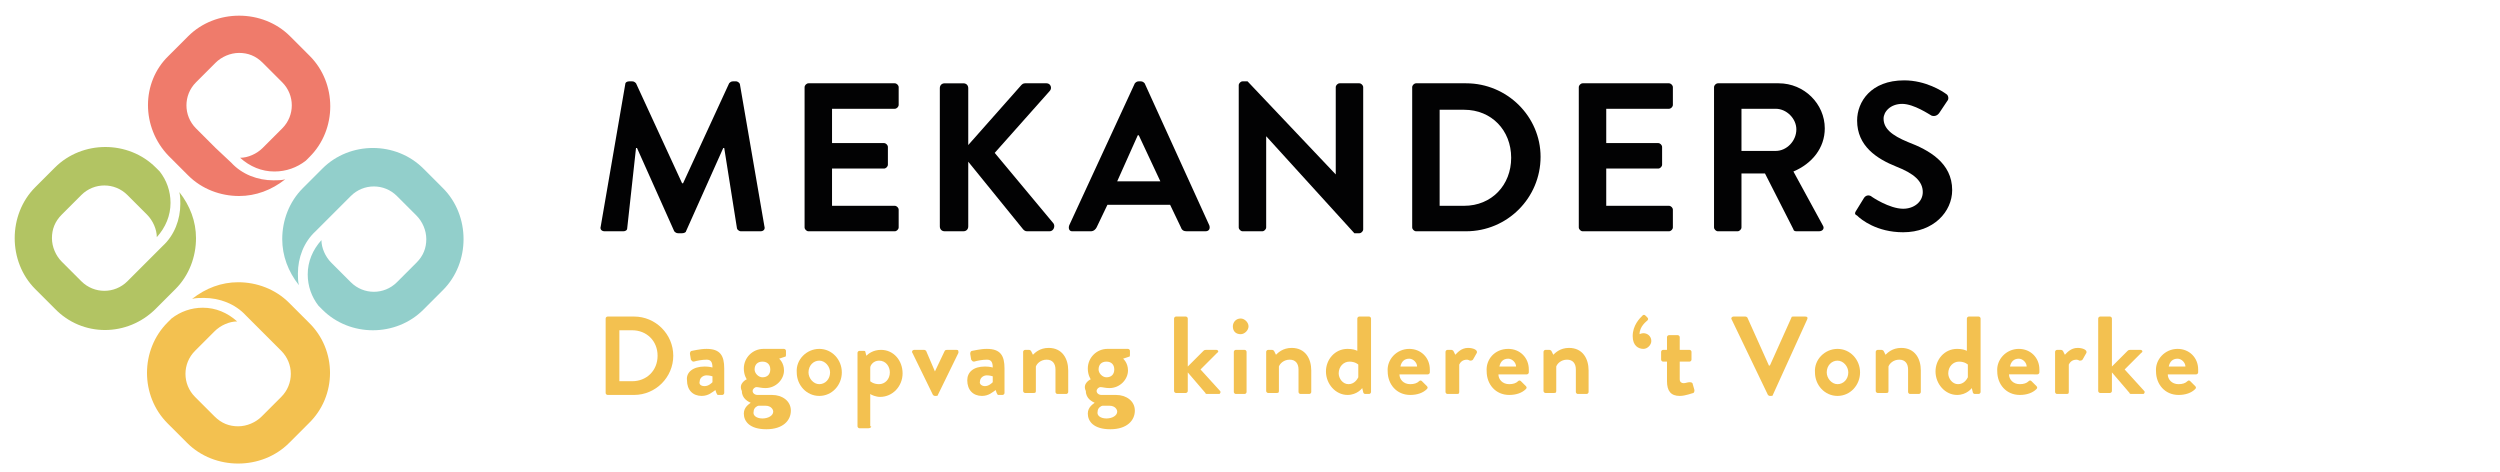 <?xml version="1.0" encoding="utf-8"?>
<!-- Generator: Adobe Illustrator 23.0.4, SVG Export Plug-In . SVG Version: 6.00 Build 0)  -->
<svg version="1.1" id="Laag_1" xmlns="http://www.w3.org/2000/svg" xmlns:xlink="http://www.w3.org/1999/xlink" x="0px" y="0px"
	 viewBox="0 0 255.1 48.2" style="enable-background:new 0 0 255.1 48.2;" xml:space="preserve">
<style type="text/css">
	.st0{fill:#92CFCB;}
	.st1{fill:#EF7B6B;}
	.st2{fill:#B2C463;}
	.st3{fill:#F3C150;}
	.st4{fill:#020203;}
</style>
<g>
	<g>
		<path class="st0" d="M32.9,17.2l-2,2c-1.4,1.4-2.1,3.3-2.1,5.2c0,1.7,0.6,3.3,1.7,4.7c-0.1-0.4-0.1-0.8-0.1-1.2
			c0-1.6,0.6-3.2,1.8-4.3l1.6-1.6c0,0,2-2,2-2c1.3-1.3,3.4-1.3,4.7,0l2,2c0.6,0.6,1,1.5,1,2.4c0,0.9-0.3,1.7-1,2.4l-2,2
			c-1.3,1.3-3.4,1.3-4.7,0l-2-2c-0.6-0.6-1-1.5-1-2.3c-0.9,1-1.4,2.2-1.4,3.5c0,1.2,0.4,2.3,1.1,3.2l0.4,0.4c2.8,2.8,7.5,2.8,10.3,0
			l2-2c1.4-1.4,2.1-3.3,2.1-5.2c0-1.9-0.7-3.8-2.1-5.2l-2-2C40.4,14.4,35.7,14.4,32.9,17.2z"/>
		<path class="st1" d="M17.2,15.9l2,2c1.4,1.4,3.3,2.1,5.2,2.1c1.7,0,3.3-0.6,4.7-1.7c-0.4,0.1-0.8,0.1-1.2,0.1
			c-1.6,0-3.2-0.6-4.3-1.8L22,15.1c0,0-2-2-2-2c-1.3-1.3-1.3-3.4,0-4.7l2-2c0.6-0.6,1.5-1,2.4-1c0.9,0,1.7,0.3,2.4,1l2,2
			c1.3,1.3,1.3,3.4,0,4.7l-2,2c-0.6,0.6-1.5,1-2.3,1c1,0.9,2.2,1.4,3.5,1.4c1.2,0,2.3-0.4,3.2-1.1l0.4-0.4c2.8-2.8,2.8-7.5,0-10.3
			l-2-2c-1.4-1.4-3.3-2.1-5.2-2.1c-1.9,0-3.8,0.7-5.2,2.1l-2,2C14.4,8.4,14.4,13,17.2,15.9z"/>
		<path class="st2" d="M15.9,31.5l2-2c1.4-1.4,2.1-3.3,2.1-5.2c0-1.7-0.6-3.3-1.7-4.7c0.1,0.4,0.1,0.8,0.1,1.2
			c0,1.6-0.6,3.2-1.8,4.3l-1.6,1.6c0,0-2,2-2,2c-1.3,1.3-3.4,1.3-4.7,0l-2-2c-0.6-0.6-1-1.5-1-2.4c0-0.9,0.3-1.7,1-2.4l2-2
			c1.3-1.3,3.4-1.3,4.7,0l2,2c0.6,0.6,1,1.5,1,2.3c0.9-1,1.4-2.2,1.4-3.5c0-1.2-0.4-2.3-1.1-3.2l-0.4-0.4c-2.8-2.8-7.5-2.8-10.3,0
			l-2,2c-1.4,1.4-2.1,3.3-2.1,5.2c0,1.9,0.7,3.8,2.1,5.2l2,2C8.4,34.4,13,34.4,15.9,31.5z"/>
		<path class="st3" d="M31.5,32.9l-2-2c-1.4-1.4-3.3-2.1-5.2-2.1c-1.7,0-3.3,0.6-4.7,1.7c0.4-0.1,0.8-0.1,1.2-0.1
			c1.6,0,3.2,0.6,4.3,1.8l1.6,1.6c0,0,2,2,2,2c1.3,1.3,1.3,3.4,0,4.7l-2,2c-0.6,0.6-1.5,1-2.4,1c-0.9,0-1.7-0.3-2.4-1l-2-2
			c-1.3-1.3-1.3-3.4,0-4.7l2-2c0.6-0.6,1.5-1,2.3-1c-1-0.9-2.2-1.4-3.5-1.4c-1.2,0-2.3,0.4-3.2,1.1l-0.4,0.4
			c-2.8,2.8-2.8,7.5,0,10.3l2,2c1.4,1.4,3.3,2.1,5.2,2.1c1.9,0,3.8-0.7,5.2-2.1l2-2C34.4,40.4,34.4,35.7,31.5,32.9z"/>
	</g>
	<g>
		<path class="st4" d="M63.8,8.6c0-0.2,0.2-0.3,0.4-0.3h0.3c0.2,0,0.3,0.1,0.4,0.2l4.7,10.2c0,0,0,0,0.1,0l4.7-10.2
			c0.1-0.1,0.2-0.2,0.4-0.2h0.3c0.2,0,0.4,0.2,0.4,0.3l2.5,14.5c0.1,0.3-0.1,0.5-0.4,0.5h-2c-0.2,0-0.4-0.2-0.4-0.3l-1.3-8.2
			c0,0-0.1,0-0.1,0l-3.8,8.5c0,0.1-0.2,0.2-0.4,0.2h-0.4c-0.2,0-0.3-0.1-0.4-0.2l-3.8-8.5c0,0,0,0-0.1,0L64,23.3
			c0,0.2-0.2,0.3-0.4,0.3h-1.9c-0.3,0-0.5-0.2-0.4-0.5L63.8,8.6z"/>
		<path class="st4" d="M82.1,8.9c0-0.2,0.2-0.4,0.4-0.4h8.8c0.2,0,0.4,0.2,0.4,0.4v1.8c0,0.2-0.2,0.4-0.4,0.4h-6.4v3.5h5.3
			c0.2,0,0.4,0.2,0.4,0.4v1.8c0,0.2-0.2,0.4-0.4,0.4h-5.3V21h6.4c0.2,0,0.4,0.2,0.4,0.4v1.8c0,0.2-0.2,0.4-0.4,0.4h-8.8
			c-0.2,0-0.4-0.2-0.4-0.4V8.9z"/>
		<path class="st4" d="M95.9,9c0-0.3,0.2-0.5,0.5-0.5h1.9c0.3,0,0.5,0.2,0.5,0.5v5.8l5.4-6.1c0.1-0.1,0.2-0.2,0.4-0.2h2.2
			c0.4,0,0.6,0.5,0.3,0.8l-5.6,6.3l6,7.2c0.2,0.3,0,0.8-0.4,0.8h-2.3c-0.2,0-0.3-0.1-0.4-0.2l-5.6-6.9v6.6c0,0.3-0.2,0.5-0.5,0.5
			h-1.9c-0.3,0-0.5-0.2-0.5-0.5V9z"/>
		<path class="st4" d="M109.1,23l6.7-14.5c0.1-0.1,0.2-0.2,0.4-0.2h0.2c0.2,0,0.3,0.1,0.4,0.2l6.6,14.5c0.1,0.3,0,0.6-0.4,0.6h-1.9
			c-0.3,0-0.5-0.1-0.6-0.4l-1.1-2.3H113l-1.1,2.3c-0.1,0.2-0.3,0.4-0.6,0.4h-1.9C109.1,23.6,109,23.3,109.1,23z M118.4,18.5
			l-2.2-4.7h-0.1l-2.1,4.7H118.4z"/>
		<path class="st4" d="M126.4,8.7c0-0.2,0.2-0.4,0.4-0.4h0.5l9,9.5h0V8.9c0-0.2,0.2-0.4,0.4-0.4h2c0.2,0,0.4,0.2,0.4,0.4v14.5
			c0,0.2-0.2,0.4-0.4,0.4h-0.5l-9-9.9h0v9.3c0,0.2-0.2,0.4-0.4,0.4h-2c-0.2,0-0.4-0.2-0.4-0.4V8.7z"/>
		<path class="st4" d="M144.1,8.9c0-0.2,0.2-0.4,0.4-0.4h5.1c4.2,0,7.6,3.4,7.6,7.5c0,4.2-3.4,7.6-7.6,7.6h-5.1
			c-0.2,0-0.4-0.2-0.4-0.4V8.9z M149.4,21c2.8,0,4.8-2.1,4.8-4.9c0-2.8-2-4.9-4.8-4.9h-2.5V21H149.4z"/>
		<path class="st4" d="M161.1,8.9c0-0.2,0.2-0.4,0.4-0.4h8.8c0.2,0,0.4,0.2,0.4,0.4v1.8c0,0.2-0.2,0.4-0.4,0.4h-6.4v3.5h5.3
			c0.2,0,0.4,0.2,0.4,0.4v1.8c0,0.2-0.2,0.4-0.4,0.4h-5.3V21h6.4c0.2,0,0.4,0.2,0.4,0.4v1.8c0,0.2-0.2,0.4-0.4,0.4h-8.8
			c-0.2,0-0.4-0.2-0.4-0.4V8.9z"/>
		<path class="st4" d="M174.9,8.9c0-0.2,0.2-0.4,0.4-0.4h6.2c2.6,0,4.7,2.1,4.7,4.6c0,2-1.3,3.6-3.2,4.4l3,5.5
			c0.2,0.3,0,0.6-0.4,0.6h-2.3c-0.2,0-0.3-0.1-0.3-0.2l-2.9-5.7h-2.4v5.5c0,0.2-0.2,0.4-0.4,0.4h-2c-0.2,0-0.4-0.2-0.4-0.4V8.9z
			 M181.2,15.4c1.1,0,2.1-1,2.1-2.2c0-1.1-1-2.1-2.1-2.1h-3.5v4.3H181.2z"/>
		<path class="st4" d="M189.4,21.5l0.8-1.3c0.2-0.3,0.5-0.3,0.7-0.2c0.1,0.1,1.9,1.3,3.3,1.3c1.1,0,2-0.7,2-1.7
			c0-1.1-0.9-1.9-2.7-2.6c-2-0.8-4-2.1-4-4.7c0-1.9,1.4-4.1,4.8-4.1c2.2,0,3.9,1.1,4.3,1.4c0.2,0.1,0.3,0.5,0.1,0.7l-0.8,1.2
			c-0.2,0.3-0.5,0.4-0.8,0.3c-0.2-0.1-1.8-1.2-3-1.2c-1.2,0-1.9,0.8-1.9,1.5c0,1,0.8,1.7,2.5,2.4c2.1,0.8,4.5,2.1,4.5,4.9
			c0,2.2-1.9,4.3-5,4.3c-2.7,0-4.3-1.3-4.7-1.7C189.3,21.9,189.2,21.8,189.4,21.5z"/>
	</g>
</g>
<g>
	<path class="st3" d="M61.8,32.5c0-0.1,0.1-0.2,0.2-0.2h2.7c2.2,0,4,1.8,4,4c0,2.2-1.8,4-4,4H62c-0.1,0-0.2-0.1-0.2-0.2V32.5z
		 M64.5,38.9c1.5,0,2.6-1.1,2.6-2.6c0-1.5-1.1-2.6-2.6-2.6h-1.3v5.2H64.5z"/>
	<path class="st3" d="M71.9,37.4c0.5,0,0.8,0.1,0.8,0.1c0-0.6-0.2-0.8-0.6-0.8c-0.4,0-1,0.1-1.3,0.2c-0.2,0-0.2-0.1-0.3-0.2
		l-0.1-0.6c0-0.2,0.1-0.3,0.2-0.3c0.1,0,0.8-0.2,1.5-0.2c1.4,0,1.8,0.7,1.8,2v2.5c0,0.1-0.1,0.2-0.2,0.2h-0.4c-0.1,0-0.1,0-0.2-0.2
		L73,39.8c-0.3,0.2-0.7,0.6-1.4,0.6c-0.9,0-1.5-0.6-1.5-1.6C70,38,70.7,37.4,71.9,37.4z M71.9,39.4c0.4,0,0.7-0.3,0.8-0.4v-0.6
		c0,0-0.3-0.1-0.6-0.1c-0.4,0-0.7,0.3-0.7,0.6C71.3,39.2,71.5,39.4,71.9,39.4z"/>
	<path class="st3" d="M76.2,38.7c0,0-0.3-0.4-0.3-1.1c0-1.1,0.9-2,2-2h2.1c0.1,0,0.2,0.1,0.2,0.2v0.4c0,0.1,0,0.2-0.1,0.2l-0.6,0.2
		c0,0,0.5,0.4,0.5,1.2c0,0.9-0.8,1.8-1.9,1.8c-0.4,0-0.7-0.1-0.9-0.1c-0.2,0-0.4,0.2-0.4,0.4c0,0.2,0.2,0.4,0.5,0.4h1.5
		c1,0,1.9,0.6,1.9,1.6c0,1-0.8,1.9-2.5,1.9c-1.7,0-2.3-0.8-2.3-1.6c0-0.7,0.6-1,0.7-1.1v0c-0.2-0.1-0.9-0.4-0.9-1.2
		C75.3,39.1,76.2,38.7,76.2,38.7z M77.8,42.7c0.6,0,1.1-0.3,1.1-0.7c0-0.2-0.2-0.6-0.8-0.6c-0.3,0-0.5,0-0.7,0
		c-0.1,0-0.5,0.2-0.5,0.6C76.8,42.4,77.2,42.7,77.8,42.7z M77.8,38.5c0.5,0,0.8-0.3,0.8-0.8c0-0.5-0.3-0.8-0.8-0.8
		c-0.5,0-0.8,0.3-0.8,0.8C77,38.1,77.4,38.5,77.8,38.5z"/>
	<path class="st3" d="M83.6,35.6c1.3,0,2.3,1.1,2.3,2.4c0,1.3-1,2.4-2.3,2.4c-1.3,0-2.3-1.1-2.3-2.4C81.2,36.7,82.3,35.6,83.6,35.6z
		 M83.6,39.2c0.6,0,1.1-0.5,1.1-1.2c0-0.6-0.5-1.2-1.1-1.2c-0.6,0-1.1,0.5-1.1,1.2C82.5,38.6,83,39.2,83.6,39.2z"/>
	<path class="st3" d="M88.9,43.5c0,0.1-0.1,0.2-0.3,0.2h-0.9c-0.1,0-0.2-0.1-0.2-0.2v-7.5c0-0.1,0.1-0.2,0.2-0.2h0.4
		c0.1,0,0.2,0,0.2,0.1l0.1,0.4c0.2-0.2,0.7-0.6,1.5-0.6c1.3,0,2.2,1.1,2.2,2.4c0,1.3-1,2.4-2.3,2.4c-0.4,0-0.9-0.2-1-0.3V43.5z
		 M89.7,39.2c0.6,0,1.1-0.5,1.1-1.2c0-0.6-0.4-1.2-1.1-1.2c-0.6,0-0.9,0.5-0.9,0.7v1.4C88.8,38.9,89.1,39.2,89.7,39.2z"/>
	<path class="st3" d="M93.1,36c-0.1-0.1,0-0.3,0.2-0.3h1c0.1,0,0.2,0.1,0.2,0.1l0.9,2.1c0,0,0,0,0,0l1-2.1c0.1-0.1,0.1-0.1,0.3-0.1
		h0.9c0.2,0,0.2,0.1,0.2,0.3l-2.1,4.3c0,0.1-0.1,0.1-0.2,0.1h-0.1c-0.1,0-0.2-0.1-0.2-0.1L93.1,36z"/>
	<path class="st3" d="M100.5,37.4c0.5,0,0.8,0.1,0.8,0.1c0-0.6-0.2-0.8-0.6-0.8c-0.4,0-1,0.1-1.3,0.2c-0.2,0-0.2-0.1-0.3-0.2
		l-0.1-0.6c0-0.2,0.1-0.3,0.2-0.3c0.1,0,0.8-0.2,1.5-0.2c1.4,0,1.8,0.7,1.8,2v2.5c0,0.1-0.1,0.2-0.2,0.2h-0.4c-0.1,0-0.1,0-0.2-0.2
		l-0.1-0.3c-0.3,0.2-0.7,0.6-1.4,0.6c-0.9,0-1.5-0.6-1.5-1.6C98.7,38,99.3,37.4,100.5,37.4z M100.5,39.4c0.4,0,0.7-0.3,0.8-0.4v-0.6
		c0,0-0.3-0.1-0.6-0.1c-0.4,0-0.7,0.3-0.7,0.6C99.9,39.2,100.2,39.4,100.5,39.4z"/>
	<path class="st3" d="M104.4,35.9c0-0.1,0.1-0.2,0.2-0.2h0.4c0.1,0,0.2,0.1,0.2,0.1l0.2,0.4c0.2-0.2,0.7-0.7,1.6-0.7
		c1.4,0,2,1.1,2,2.3v2.2c0,0.1-0.1,0.2-0.2,0.2h-0.9c-0.1,0-0.2-0.1-0.2-0.2v-2.3c0-0.6-0.3-1-0.9-1c-0.6,0-1,0.4-1.1,0.7v2.5
		c0,0.2-0.1,0.2-0.3,0.2h-0.8c-0.1,0-0.2-0.1-0.2-0.2V35.9z"/>
	<path class="st3" d="M111.3,38.7c0,0-0.3-0.4-0.3-1.1c0-1.1,0.9-2,2-2h2.1c0.1,0,0.2,0.1,0.2,0.2v0.4c0,0.1,0,0.2-0.1,0.2l-0.6,0.2
		c0,0,0.5,0.4,0.5,1.2c0,0.9-0.8,1.8-1.9,1.8c-0.4,0-0.7-0.1-0.9-0.1c-0.2,0-0.4,0.2-0.4,0.4c0,0.2,0.2,0.4,0.5,0.4h1.5
		c1,0,1.9,0.6,1.9,1.6c0,1-0.8,1.9-2.5,1.9c-1.7,0-2.3-0.8-2.3-1.6c0-0.7,0.6-1,0.7-1.1v0c-0.2-0.1-0.9-0.4-0.9-1.2
		C110.4,39.1,111.3,38.7,111.3,38.7z M112.9,42.7c0.6,0,1.1-0.3,1.1-0.7c0-0.2-0.2-0.6-0.8-0.6c-0.3,0-0.5,0-0.7,0
		c-0.1,0-0.5,0.2-0.5,0.6C111.9,42.4,112.3,42.7,112.9,42.7z M112.9,38.5c0.5,0,0.8-0.3,0.8-0.8c0-0.5-0.3-0.8-0.8-0.8
		c-0.5,0-0.8,0.3-0.8,0.8C112.1,38.1,112.5,38.5,112.9,38.5z"/>
	<path class="st3" d="M119.8,32.5c0-0.1,0.1-0.2,0.2-0.2h1c0.1,0,0.2,0.1,0.2,0.2v4.9l1.6-1.6c0.1-0.1,0.2-0.1,0.3-0.1h1
		c0.2,0,0.3,0.2,0.1,0.3l-1.7,1.7l2,2.2c0.1,0.1,0,0.3-0.1,0.3h-1.2c-0.1,0-0.2,0-0.2-0.1l-1.8-2.1v1.9c0,0.1-0.1,0.2-0.2,0.2h-1
		c-0.1,0-0.2-0.1-0.2-0.2V32.5z"/>
	<path class="st3" d="M125.8,33.3c0-0.4,0.3-0.8,0.8-0.8c0.4,0,0.8,0.4,0.8,0.8c0,0.4-0.4,0.8-0.8,0.8
		C126.1,34.1,125.8,33.8,125.8,33.3z M125.9,35.9c0-0.1,0.1-0.2,0.2-0.2h0.9c0.1,0,0.2,0.1,0.2,0.2v4.1c0,0.1-0.1,0.2-0.2,0.2h-0.9
		c-0.1,0-0.2-0.1-0.2-0.2V35.9z"/>
	<path class="st3" d="M129.2,35.9c0-0.1,0.1-0.2,0.2-0.2h0.4c0.1,0,0.2,0.1,0.2,0.1l0.2,0.4c0.2-0.2,0.7-0.7,1.6-0.7
		c1.4,0,2,1.1,2,2.3v2.2c0,0.1-0.1,0.2-0.2,0.2h-0.9c-0.1,0-0.2-0.1-0.2-0.2v-2.3c0-0.6-0.3-1-0.9-1c-0.6,0-1,0.4-1.1,0.7v2.5
		c0,0.2-0.1,0.2-0.3,0.2h-0.8c-0.1,0-0.2-0.1-0.2-0.2V35.9z"/>
	<path class="st3" d="M137.5,35.6c0.5,0,0.8,0.1,1,0.2v-3.3c0-0.1,0.1-0.2,0.2-0.2h1c0.1,0,0.2,0.1,0.2,0.2v7.5
		c0,0.1-0.1,0.2-0.2,0.2h-0.4c-0.1,0-0.2-0.1-0.2-0.2l-0.1-0.4c0,0-0.5,0.7-1.5,0.7c-1.2,0-2.2-1.1-2.2-2.4
		C135.3,36.7,136.2,35.6,137.5,35.6z M137.6,39.2c0.6,0,0.9-0.5,1-0.7v-1.3c0,0-0.3-0.3-0.9-0.3c-0.6,0-1.1,0.5-1.1,1.2
		C136.6,38.6,137,39.2,137.6,39.2z"/>
	<path class="st3" d="M143.8,35.6c1.2,0,2.1,0.9,2.1,2.1c0,0.1,0,0.2,0,0.3c0,0.1-0.1,0.2-0.2,0.2h-2.9c0,0.5,0.4,1,1.1,1
		c0.4,0,0.7-0.1,0.9-0.3c0.1-0.1,0.2-0.1,0.3,0l0.5,0.5c0.1,0.1,0.1,0.2,0,0.3c-0.4,0.4-1,0.6-1.7,0.6c-1.4,0-2.3-1.1-2.3-2.4
		C141.5,36.7,142.5,35.6,143.8,35.6z M144.6,37.4c0-0.4-0.4-0.8-0.8-0.8c-0.5,0-0.8,0.3-0.9,0.8H144.6z"/>
	<path class="st3" d="M147.5,35.9c0-0.1,0.1-0.2,0.2-0.2h0.4c0.1,0,0.2,0.1,0.2,0.1l0.2,0.4c0.2-0.2,0.6-0.7,1.3-0.7
		c0.5,0,1,0.2,0.9,0.5l-0.4,0.7c-0.1,0.1-0.2,0.1-0.3,0.1c0,0-0.2-0.1-0.3-0.1c-0.5,0-0.7,0.3-0.8,0.5v2.8c0,0.2-0.1,0.2-0.3,0.2
		h-0.9c-0.1,0-0.2-0.1-0.2-0.2V35.9z"/>
	<path class="st3" d="M153.9,35.6c1.2,0,2.1,0.9,2.1,2.1c0,0.1,0,0.2,0,0.3c0,0.1-0.1,0.2-0.2,0.2h-2.9c0,0.5,0.4,1,1.1,1
		c0.4,0,0.7-0.1,0.9-0.3c0.1-0.1,0.2-0.1,0.3,0l0.5,0.5c0.1,0.1,0.1,0.2,0,0.3c-0.4,0.4-1,0.6-1.7,0.6c-1.4,0-2.3-1.1-2.3-2.4
		C151.6,36.7,152.5,35.6,153.9,35.6z M154.7,37.4c0-0.4-0.4-0.8-0.8-0.8c-0.5,0-0.8,0.3-0.9,0.8H154.7z"/>
	<path class="st3" d="M157.5,35.9c0-0.1,0.1-0.2,0.2-0.2h0.4c0.1,0,0.2,0.1,0.2,0.1l0.2,0.4c0.2-0.2,0.7-0.7,1.6-0.7
		c1.4,0,2,1.1,2,2.3v2.2c0,0.1-0.1,0.2-0.2,0.2H161c-0.1,0-0.2-0.1-0.2-0.2v-2.3c0-0.6-0.3-1-0.9-1c-0.6,0-1,0.4-1.1,0.7v2.5
		c0,0.2-0.1,0.2-0.3,0.2h-0.8c-0.1,0-0.2-0.1-0.2-0.2V35.9z"/>
	<path class="st3" d="M166.6,34.3c0-1.1,0.7-1.8,1-2.1c0.1-0.1,0.2-0.1,0.3,0l0.2,0.2c0.1,0.1,0.1,0.2,0,0.3
		c-0.1,0.1-0.8,0.6-0.8,1.4c0,0,0.2-0.1,0.4-0.1c0.4,0,0.8,0.3,0.8,0.8c0,0.4-0.4,0.8-0.8,0.8C167.2,35.6,166.6,35.3,166.6,34.3z"/>
	<path class="st3" d="M170.1,36.9h-0.4c-0.1,0-0.2-0.1-0.2-0.2v-0.8c0-0.1,0.1-0.2,0.2-0.2h0.4v-1.3c0-0.1,0.1-0.2,0.2-0.2l0.9,0
		c0.1,0,0.2,0.1,0.2,0.2v1.3h1c0.1,0,0.2,0.1,0.2,0.2v0.8c0,0.1-0.1,0.2-0.2,0.2h-1v1.8c0,0.3,0.2,0.4,0.4,0.4
		c0.2,0,0.4-0.1,0.6-0.1c0.1,0,0.2,0,0.3,0.1l0.2,0.7c0,0.1,0,0.2-0.1,0.3c-0.1,0-0.8,0.3-1.4,0.3c-0.9,0-1.3-0.5-1.3-1.5V36.9z"/>
	<path class="st3" d="M176.7,32.6c-0.1-0.1,0-0.3,0.2-0.3h1.2c0.1,0,0.2,0.1,0.2,0.1l2.2,4.9h0.1l2.2-4.9c0-0.1,0.1-0.1,0.2-0.1h1.2
		c0.2,0,0.3,0.1,0.2,0.3l-3.5,7.7c0,0.1-0.1,0.1-0.2,0.1h-0.1c-0.1,0-0.2-0.1-0.2-0.1L176.7,32.6z"/>
	<path class="st3" d="M187.5,35.6c1.3,0,2.3,1.1,2.3,2.4c0,1.3-1,2.4-2.3,2.4c-1.3,0-2.3-1.1-2.3-2.4
		C185.1,36.7,186.2,35.6,187.5,35.6z M187.5,39.2c0.6,0,1.1-0.5,1.1-1.2c0-0.6-0.5-1.2-1.1-1.2c-0.6,0-1.1,0.5-1.1,1.2
		C186.4,38.6,186.9,39.2,187.5,39.2z"/>
	<path class="st3" d="M191.4,35.9c0-0.1,0.1-0.2,0.2-0.2h0.4c0.1,0,0.2,0.1,0.2,0.1l0.2,0.4c0.2-0.2,0.7-0.7,1.6-0.7
		c1.4,0,2,1.1,2,2.3v2.2c0,0.1-0.1,0.2-0.2,0.2h-0.9c-0.1,0-0.2-0.1-0.2-0.2v-2.3c0-0.6-0.3-1-0.9-1c-0.6,0-1,0.4-1.1,0.7v2.5
		c0,0.2-0.1,0.2-0.3,0.2h-0.8c-0.1,0-0.2-0.1-0.2-0.2V35.9z"/>
	<path class="st3" d="M199.7,35.6c0.5,0,0.8,0.1,1,0.2v-3.3c0-0.1,0.1-0.2,0.2-0.2h1c0.1,0,0.2,0.1,0.2,0.2v7.5
		c0,0.1-0.1,0.2-0.2,0.2h-0.4c-0.1,0-0.2-0.1-0.2-0.2l-0.1-0.4c0,0-0.5,0.7-1.5,0.7c-1.2,0-2.2-1.1-2.2-2.4
		C197.5,36.7,198.4,35.6,199.7,35.6z M199.8,39.2c0.6,0,0.9-0.5,1-0.7v-1.3c0,0-0.3-0.3-0.9-0.3c-0.6,0-1.1,0.5-1.1,1.2
		C198.8,38.6,199.2,39.2,199.8,39.2z"/>
	<path class="st3" d="M206,35.6c1.2,0,2.1,0.9,2.1,2.1c0,0.1,0,0.2,0,0.3c0,0.1-0.1,0.2-0.2,0.2H205c0,0.5,0.4,1,1.1,1
		c0.4,0,0.7-0.1,0.9-0.3c0.1-0.1,0.2-0.1,0.3,0l0.5,0.5c0.1,0.1,0.1,0.2,0,0.3c-0.4,0.4-1,0.6-1.7,0.6c-1.4,0-2.3-1.1-2.3-2.4
		C203.7,36.7,204.7,35.6,206,35.6z M206.8,37.4c0-0.4-0.4-0.8-0.8-0.8c-0.5,0-0.8,0.3-0.9,0.8H206.8z"/>
	<path class="st3" d="M209.7,35.9c0-0.1,0.1-0.2,0.2-0.2h0.4c0.1,0,0.2,0.1,0.2,0.1l0.2,0.4c0.2-0.2,0.6-0.7,1.3-0.7
		c0.5,0,1,0.2,0.9,0.5l-0.4,0.7c-0.1,0.1-0.2,0.1-0.3,0.1c0,0-0.2-0.1-0.3-0.1c-0.5,0-0.7,0.3-0.8,0.5v2.8c0,0.2-0.1,0.2-0.3,0.2
		h-0.9c-0.1,0-0.2-0.1-0.2-0.2V35.9z"/>
	<path class="st3" d="M214.1,32.5c0-0.1,0.1-0.2,0.2-0.2h1c0.1,0,0.2,0.1,0.2,0.2v4.9l1.6-1.6c0.1-0.1,0.2-0.1,0.3-0.1h1
		c0.2,0,0.3,0.2,0.1,0.3l-1.7,1.7l2,2.2c0.1,0.1,0,0.3-0.1,0.3h-1.2c-0.1,0-0.2,0-0.2-0.1l-1.8-2.1v1.9c0,0.1-0.1,0.2-0.2,0.2h-1
		c-0.1,0-0.2-0.1-0.2-0.2V32.5z"/>
	<path class="st3" d="M222.2,35.6c1.2,0,2.1,0.9,2.1,2.1c0,0.1,0,0.2,0,0.3c0,0.1-0.1,0.2-0.2,0.2h-2.9c0,0.5,0.4,1,1.1,1
		c0.4,0,0.7-0.1,0.9-0.3c0.1-0.1,0.2-0.1,0.3,0l0.5,0.5c0.1,0.1,0.1,0.2,0,0.3c-0.4,0.4-1,0.6-1.7,0.6c-1.4,0-2.3-1.1-2.3-2.4
		C219.9,36.7,220.9,35.6,222.2,35.6z M223,37.4c0-0.4-0.4-0.8-0.8-0.8c-0.5,0-0.8,0.3-0.9,0.8H223z"/>
</g>
</svg>
